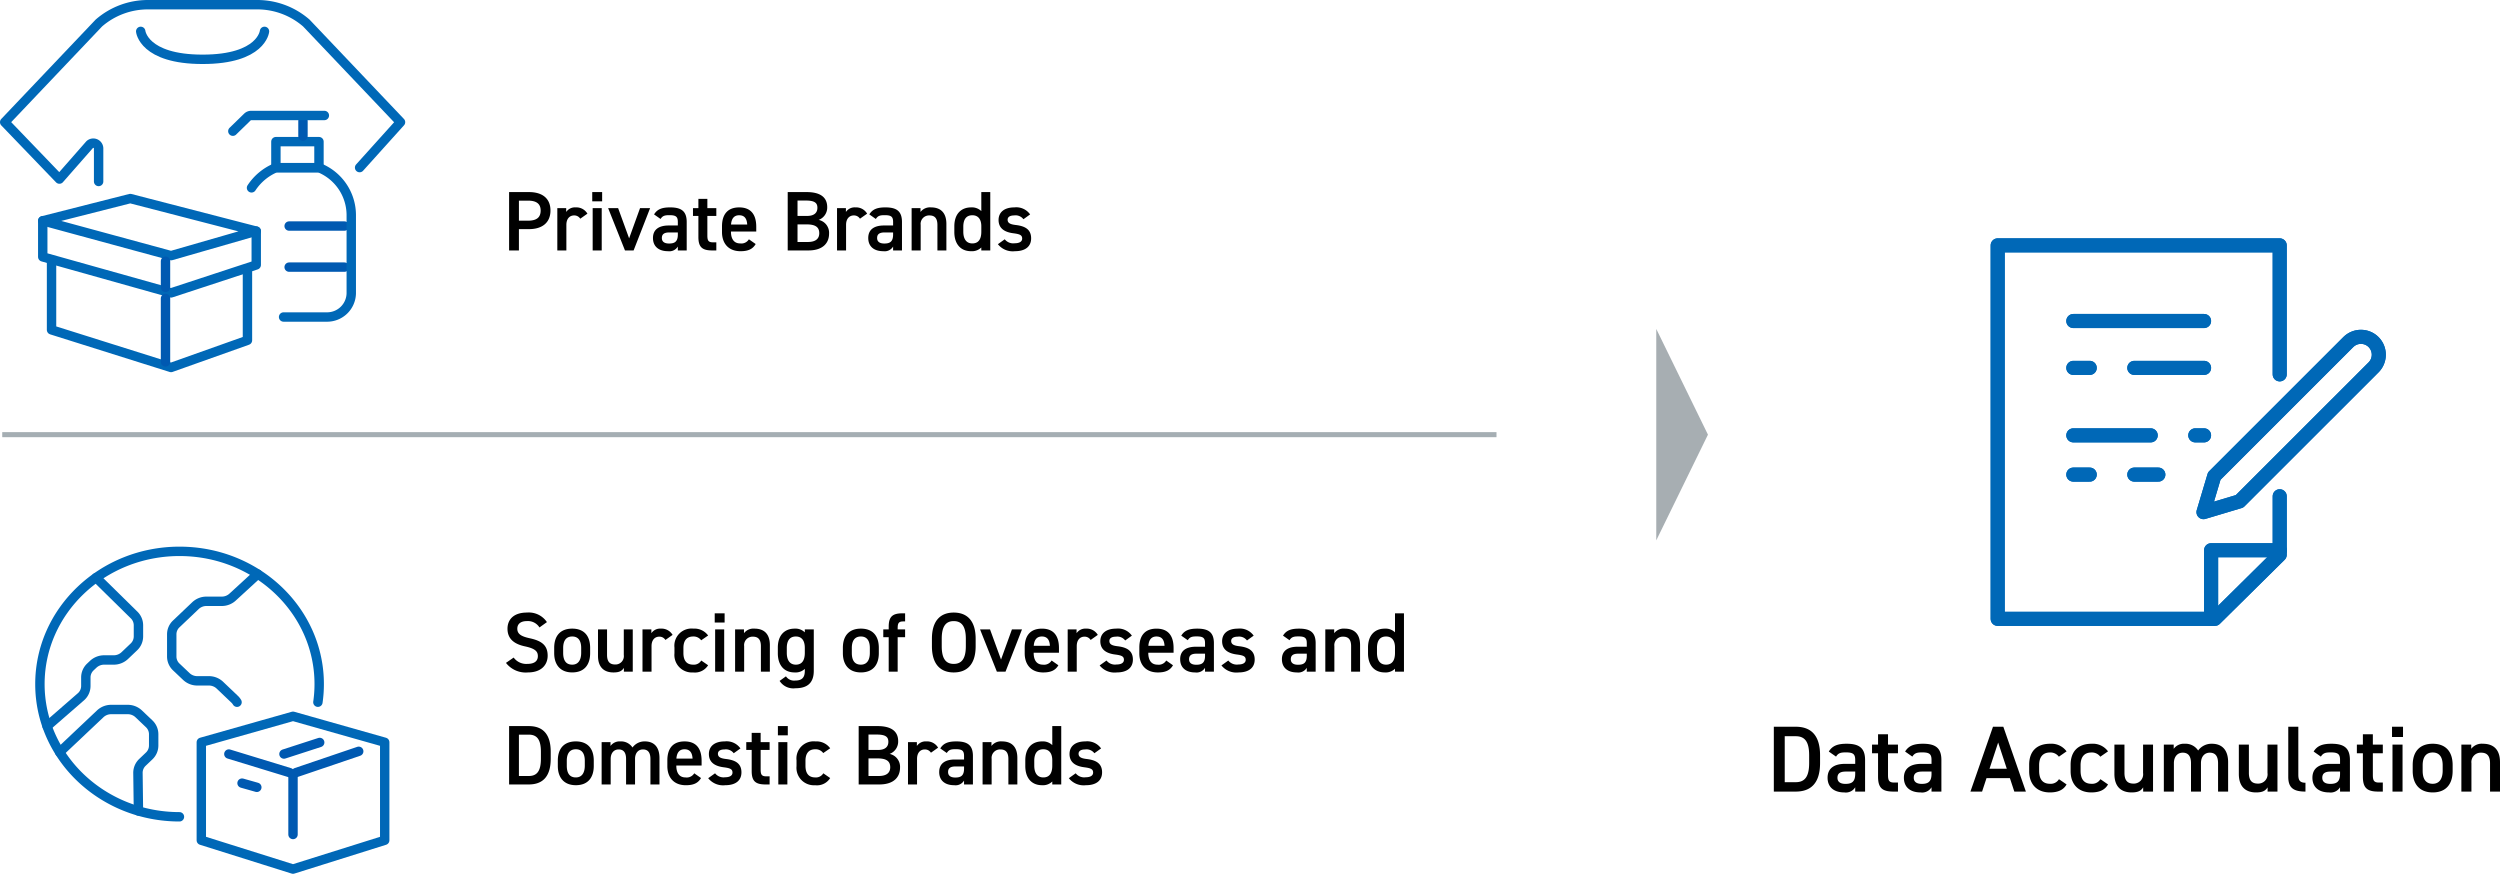<svg xmlns="http://www.w3.org/2000/svg" width="532.036" height="185.953" viewBox="0 0 532.036 185.953">
  <g id="E4_PC" transform="translate(-708.024 -2802.478)">
    <path id="パス_96544" data-name="パス 96544" d="M5.6-4.536c2.88,0,4.572-1.44,4.572-3.96,0-2.556-1.71-3.924-4.572-3.924H1.368V0H3.456V-4.536Zm-2.142-1.8V-10.6H5.382c1.908,0,2.7.756,2.7,2.106,0,1.422-.792,2.16-2.7,2.16ZM18.036-7.83a2.729,2.729,0,0,0-2.5-1.332,2.242,2.242,0,0,0-2.016.972V-9h-1.89V0h1.926V-5.436c0-1.3.684-2.016,1.656-2.016a1.492,1.492,0,0,1,1.3.7ZM19.152,0h1.926V-9H19.152Zm-.09-10.458h2.106V-12.42H19.062ZM29.232-9,26.91-2.574,24.57-9H22.446l3.582,9h1.836l3.51-9Zm2.754,6.354c0,1.8,1.224,2.808,3.2,2.808a2.092,2.092,0,0,0,2.088-.99V0h1.89V-6.048c0-2.394-1.242-3.114-3.546-3.114-1.782,0-2.754.432-3.4,1.494l1.386.972c.432-.7.918-.81,1.89-.81,1.35,0,1.782.306,1.782,1.44v.756H35.334C33.408-5.31,31.986-4.572,31.986-2.646ZM37.278-3.4c0,1.566-.7,1.926-1.872,1.926-.918,0-1.53-.342-1.53-1.17,0-.792.468-1.188,1.6-1.188h1.8ZM40.5-7.344h1.152v4.482C41.652-.738,42.426,0,44.586,0h.882V-1.728H44.73c-1.008,0-1.17-.45-1.17-1.494V-7.344h1.908V-9H43.56v-1.98H41.652V-9H40.5ZM52.4-2.376a1.865,1.865,0,0,1-1.854.882c-1.422,0-1.962-1.1-1.962-2.5v-.036h5.382v-.99c0-2.664-1.17-4.14-3.636-4.14-2.358,0-3.654,1.386-3.654,4.032v1.224c0,2.394,1.368,4.068,3.942,4.068,1.584,0,2.592-.432,3.222-1.53Zm-2.07-5.112c1.1,0,1.638.666,1.71,1.98H48.6C48.69-6.732,49.212-7.488,50.328-7.488ZM60.66-12.42V0h4.392c3.222,0,4.41-1.692,4.41-3.564A2.809,2.809,0,0,0,67.248-6.5a2.8,2.8,0,0,0,1.818-2.7c0-2.142-1.494-3.222-4.41-3.222Zm2.088,6.876h1.926c1.836,0,2.7.558,2.7,1.872,0,1.188-.774,1.872-2.448,1.872H62.748Zm0-5.076h1.764c1.98,0,2.466.576,2.466,1.548,0,1.026-.648,1.728-2.2,1.728H62.748ZM77.562-7.83a2.729,2.729,0,0,0-2.5-1.332,2.242,2.242,0,0,0-2.016.972V-9h-1.89V0H73.08V-5.436c0-1.3.684-2.016,1.656-2.016a1.492,1.492,0,0,1,1.3.7ZM77.8-2.646C77.8-.846,79.02.162,81,.162a2.092,2.092,0,0,0,2.088-.99V0h1.89V-6.048c0-2.394-1.242-3.114-3.546-3.114-1.782,0-2.754.432-3.4,1.494l1.386.972c.432-.7.918-.81,1.89-.81,1.35,0,1.782.306,1.782,1.44v.756H81.144C79.218-5.31,77.8-4.572,77.8-2.646ZM83.088-3.4c0,1.566-.7,1.926-1.872,1.926-.918,0-1.53-.342-1.53-1.17,0-.792.468-1.188,1.6-1.188h1.8ZM87.03,0h1.926V-5.436A1.8,1.8,0,0,1,90.81-7.452c.99,0,1.71.45,1.71,2.034V0h1.908V-5.634c0-2.592-1.422-3.528-3.276-3.528a2.534,2.534,0,0,0-2.232.972V-9H87.03Zm14.832-8.37a2.868,2.868,0,0,0-2.16-.792c-2.178,0-3.582,1.44-3.582,4.032v1.224C96.12-1.548,97.308.162,99.7.162a2.826,2.826,0,0,0,2.16-.792V0h1.908V-12.42h-1.908ZM99.954-1.494c-1.386,0-1.926-1.1-1.926-2.5V-5.04c0-1.566.63-2.448,1.926-2.448,1.242,0,1.908.864,1.908,2.34V-4C101.862-2.592,101.394-1.494,99.954-1.494Zm12.294-6.174A3.6,3.6,0,0,0,108.9-9.162c-2.2,0-3.366,1.08-3.366,2.682,0,1.89,1.44,2.61,3.15,2.826,1.4.18,1.872.4,1.872,1.134,0,.63-.576.99-1.566.99a2.3,2.3,0,0,1-2.142-.846L105.39-1.332A4.028,4.028,0,0,0,109.008.162c2.322,0,3.456-1.08,3.456-2.736,0-1.908-1.3-2.61-3.294-2.844-1.044-.126-1.71-.36-1.71-1.116,0-.648.594-.918,1.4-.918a2.08,2.08,0,0,1,1.962.81Z" transform="translate(815 2855.776)"/>
    <path id="パス_96543" data-name="パス 96543" d="M9.414,6.452A4.634,4.634,0,0,0,5.166,4.418c-2.916,0-4.14,1.566-4.14,3.438,0,2.106,1.35,3.258,3.744,3.762,2.16.468,2.718,1.08,2.718,2.07,0,.9-.54,1.656-2.25,1.656a3.325,3.325,0,0,1-2.9-1.35L.7,15.128a5.311,5.311,0,0,0,4.644,2.034c2.988,0,4.23-1.71,4.23-3.564,0-2.232-1.3-3.168-3.8-3.708C4.05,9.512,3.114,9.044,3.114,7.856c0-1.044.756-1.62,2.034-1.62A2.9,2.9,0,0,1,7.83,7.586Zm9.2,5.472c0-2.646-1.386-4.086-3.816-4.086s-3.834,1.44-3.834,4.086v1.134c0,2.484,1.314,4.1,3.834,4.1,2.646,0,3.816-1.71,3.816-4.1ZM14.8,15.506c-1.458,0-1.926-1.1-1.926-2.5V11.96c0-1.548.63-2.448,1.926-2.448,1.278,0,1.908.882,1.908,2.448V13C16.7,14.408,16.164,15.506,14.8,15.506ZM27.684,8H25.776v5.436A1.78,1.78,0,0,1,23.94,15.47c-1.008,0-1.728-.45-1.728-2.052V8H20.286v5.616c0,2.592,1.44,3.546,3.294,3.546,1.26,0,1.8-.324,2.214-.972V17h1.89Zm8.478,1.17a2.729,2.729,0,0,0-2.5-1.332,2.242,2.242,0,0,0-2.016.972V8h-1.89v9H31.68V11.564c0-1.3.684-2.016,1.656-2.016a1.492,1.492,0,0,1,1.3.7Zm6.1,5.454a1.818,1.818,0,0,1-1.71.882c-1.584,0-2.088-1.1-2.088-2.5V11.96c0-1.548.684-2.448,2.088-2.448a1.986,1.986,0,0,1,1.692.81L43.722,9.3A3.593,3.593,0,0,0,40.59,7.838a3.652,3.652,0,0,0-4.032,4.032v1.224a3.717,3.717,0,0,0,3.96,4.068,3.307,3.307,0,0,0,3.2-1.53ZM45.216,17h1.926V8H45.216Zm-.09-10.458h2.106V4.58H45.126ZM49.464,17H51.39V11.564a1.8,1.8,0,0,1,1.854-2.016c.99,0,1.71.45,1.71,2.034V17h1.908V11.366c0-2.592-1.422-3.528-3.276-3.528a2.534,2.534,0,0,0-2.232.972V8h-1.89ZM64.3,8.63a2.853,2.853,0,0,0-2.16-.792c-2.178,0-3.582,1.44-3.582,4.032v1.224c0,2.358,1.188,4.068,3.582,4.068a2.867,2.867,0,0,0,2.16-.756v.414c0,1.458-.63,2.07-2.07,2.07a2.071,2.071,0,0,1-1.944-.9l-1.35.972a3.451,3.451,0,0,0,3.348,1.566c2.34,0,3.924-.936,3.924-3.708V8H64.3Zm-1.908,6.876c-1.386,0-1.926-1.1-1.926-2.5V11.96c0-1.566.63-2.448,1.926-2.448,1.278,0,1.908.9,1.908,2.448V13C64.3,14.408,63.828,15.506,62.388,15.506Zm17.658-3.582c0-2.646-1.386-4.086-3.816-4.086S72.4,9.278,72.4,11.924v1.134c0,2.484,1.314,4.1,3.834,4.1,2.646,0,3.816-1.71,3.816-4.1ZM76.23,15.506c-1.458,0-1.926-1.1-1.926-2.5V11.96c0-1.548.63-2.448,1.926-2.448,1.278,0,1.908.882,1.908,2.448V13C78.138,14.408,77.6,15.506,76.23,15.506ZM81,8V9.656h1.152V17H84.06V9.656h1.584V8H84.06V7.8c0-1.044.162-1.494,1.17-1.494h.414V4.58h-.558c-2.16,0-2.934.738-2.934,2.862V8Zm19.656,3.582V10c0-3.906-1.872-5.58-4.662-5.58-2.772,0-4.644,1.674-4.644,5.58v1.584c0,3.906,1.872,5.58,4.644,5.58C98.784,17.162,100.656,15.488,100.656,11.582ZM93.438,10c0-2.682.9-3.762,2.556-3.762S98.568,7.316,98.568,10v1.584c0,2.682-.918,3.762-2.574,3.762s-2.556-1.08-2.556-3.762Zm14.94-2-2.322,6.426L103.716,8h-2.124l3.582,9h1.836l3.51-9Zm8.442,6.624a1.865,1.865,0,0,1-1.854.882c-1.422,0-1.962-1.1-1.962-2.5v-.036h5.382v-.99c0-2.664-1.17-4.14-3.636-4.14-2.358,0-3.654,1.386-3.654,4.032v1.224c0,2.394,1.368,4.068,3.942,4.068,1.584,0,2.592-.432,3.222-1.53Zm-2.07-5.112c1.1,0,1.638.666,1.71,1.98h-3.438C113.112,10.268,113.634,9.512,114.75,9.512Zm11.9-.342a2.729,2.729,0,0,0-2.5-1.332,2.242,2.242,0,0,0-2.016.972V8h-1.89v9h1.926V11.564c0-1.3.684-2.016,1.656-2.016a1.492,1.492,0,0,1,1.3.7Zm7.254.162a3.6,3.6,0,0,0-3.348-1.494c-2.2,0-3.366,1.08-3.366,2.682,0,1.89,1.44,2.61,3.15,2.826,1.4.18,1.872.4,1.872,1.134,0,.63-.576.99-1.566.99a2.3,2.3,0,0,1-2.142-.846l-1.458,1.044a4.028,4.028,0,0,0,3.618,1.494c2.322,0,3.456-1.08,3.456-2.736,0-1.908-1.3-2.61-3.294-2.844-1.044-.126-1.71-.36-1.71-1.116,0-.648.594-.918,1.4-.918a2.08,2.08,0,0,1,1.962.81Zm7.308,5.292a1.865,1.865,0,0,1-1.854.882c-1.422,0-1.962-1.1-1.962-2.5v-.036h5.382v-.99c0-2.664-1.17-4.14-3.636-4.14-2.358,0-3.654,1.386-3.654,4.032v1.224c0,2.394,1.368,4.068,3.942,4.068,1.584,0,2.592-.432,3.222-1.53Zm-2.07-5.112c1.1,0,1.638.666,1.71,1.98h-3.438C137.5,10.268,138.024,9.512,139.14,9.512Zm5.04,4.842c0,1.8,1.224,2.808,3.2,2.808a2.092,2.092,0,0,0,2.088-.99V17h1.89V10.952c0-2.394-1.242-3.114-3.546-3.114-1.782,0-2.754.432-3.4,1.494l1.386.972c.432-.7.918-.81,1.89-.81,1.35,0,1.782.306,1.782,1.44v.756h-1.944C145.6,11.69,144.18,12.428,144.18,14.354Zm5.292-.756c0,1.566-.7,1.926-1.872,1.926-.918,0-1.53-.342-1.53-1.17,0-.792.468-1.188,1.6-1.188h1.8Zm10.35-4.266a3.6,3.6,0,0,0-3.348-1.494c-2.2,0-3.366,1.08-3.366,2.682,0,1.89,1.44,2.61,3.15,2.826,1.4.18,1.872.4,1.872,1.134,0,.63-.576.99-1.566.99a2.3,2.3,0,0,1-2.142-.846l-1.458,1.044a4.028,4.028,0,0,0,3.618,1.494c2.322,0,3.456-1.08,3.456-2.736,0-1.908-1.3-2.61-3.294-2.844-1.044-.126-1.71-.36-1.71-1.116,0-.648.594-.918,1.4-.918a2.08,2.08,0,0,1,1.962.81Zm6.012,5.022c0,1.8,1.224,2.808,3.2,2.808a2.092,2.092,0,0,0,2.088-.99V17h1.89V10.952c0-2.394-1.242-3.114-3.546-3.114-1.782,0-2.754.432-3.4,1.494l1.386.972c.432-.7.918-.81,1.89-.81,1.35,0,1.782.306,1.782,1.44v.756h-1.944C167.256,11.69,165.834,12.428,165.834,14.354Zm5.292-.756c0,1.566-.7,1.926-1.872,1.926-.918,0-1.53-.342-1.53-1.17,0-.792.468-1.188,1.6-1.188h1.8Zm3.942,3.4h1.926V11.564a1.8,1.8,0,0,1,1.854-2.016c.99,0,1.71.45,1.71,2.034V17h1.908V11.366c0-2.592-1.422-3.528-3.276-3.528a2.534,2.534,0,0,0-2.232.972V8h-1.89ZM189.9,8.63a2.868,2.868,0,0,0-2.16-.792c-2.178,0-3.582,1.44-3.582,4.032v1.224c0,2.358,1.188,4.068,3.582,4.068a2.826,2.826,0,0,0,2.16-.792V17h1.908V4.58H189.9Zm-1.908,6.876c-1.386,0-1.926-1.1-1.926-2.5V11.96c0-1.566.63-2.448,1.926-2.448,1.242,0,1.908.864,1.908,2.34V13C189.9,14.408,189.432,15.506,187.992,15.506ZM5.562,41c2.79,0,4.662-1.494,4.662-5.472V34.052c0-3.978-1.872-5.472-4.662-5.472H1.368V41Zm0-1.8H3.456V30.4H5.562c1.782,0,2.574,1.1,2.574,3.654v1.476C8.136,38.084,7.344,39.2,5.562,39.2Zm13.824-3.276c0-2.646-1.386-4.086-3.816-4.086s-3.834,1.44-3.834,4.086v1.134c0,2.484,1.314,4.1,3.834,4.1,2.646,0,3.816-1.71,3.816-4.1ZM15.57,39.506c-1.458,0-1.926-1.1-1.926-2.5V35.96c0-1.548.63-2.448,1.926-2.448,1.278,0,1.908.882,1.908,2.448V37C17.478,38.408,16.938,39.506,15.57,39.506ZM21.06,41h1.926V35.564c0-1.26.7-2.016,1.692-2.016.918,0,1.584.5,1.584,2.034V41H28.17V35.474c.036-1.206.72-1.926,1.674-1.926.99,0,1.6.558,1.6,2.034V41h1.926V35.366c0-2.34-1.17-3.528-3.114-3.528a3.167,3.167,0,0,0-2.628,1.3,2.9,2.9,0,0,0-2.574-1.3,2.4,2.4,0,0,0-2.106.972V32H21.06Zm19.71-2.376a1.865,1.865,0,0,1-1.854.882c-1.422,0-1.962-1.1-1.962-2.5v-.036h5.382v-.99c0-2.664-1.17-4.14-3.636-4.14-2.358,0-3.654,1.386-3.654,4.032v1.224c0,2.394,1.368,4.068,3.942,4.068,1.584,0,2.592-.432,3.222-1.53ZM38.7,33.512c1.1,0,1.638.666,1.71,1.98H36.972C37.062,34.268,37.584,33.512,38.7,33.512Zm11.9-.18a3.6,3.6,0,0,0-3.348-1.494c-2.2,0-3.366,1.08-3.366,2.682,0,1.89,1.44,2.61,3.15,2.826,1.4.18,1.872.4,1.872,1.134,0,.63-.576.99-1.566.99a2.3,2.3,0,0,1-2.142-.846L43.74,39.668a4.028,4.028,0,0,0,3.618,1.494c2.322,0,3.456-1.08,3.456-2.736,0-1.908-1.3-2.61-3.294-2.844-1.044-.126-1.71-.36-1.71-1.116,0-.648.594-.918,1.4-.918a2.08,2.08,0,0,1,1.962.81Zm1.242.324h1.152v4.482c0,2.124.774,2.862,2.934,2.862h.882V39.272H56.07c-1.008,0-1.17-.45-1.17-1.494V33.656h1.908V32H54.9V30.02H52.992V32H51.84ZM58.662,41h1.926V32H58.662Zm-.09-10.458h2.106V28.58H58.572Zm9.666,8.082a1.818,1.818,0,0,1-1.71.882c-1.584,0-2.088-1.1-2.088-2.5V35.96c0-1.548.684-2.448,2.088-2.448a1.986,1.986,0,0,1,1.692.81L69.7,33.3a3.593,3.593,0,0,0-3.132-1.458,3.652,3.652,0,0,0-4.032,4.032v1.224a3.717,3.717,0,0,0,3.96,4.068,3.307,3.307,0,0,0,3.2-1.53ZM75.762,28.58V41h4.392c3.222,0,4.41-1.692,4.41-3.564A2.809,2.809,0,0,0,82.35,34.5a2.8,2.8,0,0,0,1.818-2.7c0-2.142-1.494-3.222-4.41-3.222Zm2.088,6.876h1.926c1.836,0,2.7.558,2.7,1.872,0,1.188-.774,1.872-2.448,1.872H77.85Zm0-5.076h1.764c1.98,0,2.466.576,2.466,1.548,0,1.026-.648,1.728-2.2,1.728H77.85Zm14.814,2.79a2.729,2.729,0,0,0-2.5-1.332,2.242,2.242,0,0,0-2.016.972V32h-1.89v9h1.926V35.564c0-1.3.684-2.016,1.656-2.016a1.492,1.492,0,0,1,1.3.7Zm.234,5.184c0,1.8,1.224,2.808,3.2,2.808a2.092,2.092,0,0,0,2.088-.99V41h1.89V34.952c0-2.394-1.242-3.114-3.546-3.114-1.782,0-2.754.432-3.4,1.494l1.386.972c.432-.7.918-.81,1.89-.81,1.35,0,1.782.306,1.782,1.44v.756H96.246C94.32,35.69,92.9,36.428,92.9,38.354ZM98.19,37.6c0,1.566-.7,1.926-1.872,1.926-.918,0-1.53-.342-1.53-1.17,0-.792.468-1.188,1.6-1.188h1.8Zm3.942,3.4h1.926V35.564a1.8,1.8,0,0,1,1.854-2.016c.99,0,1.71.45,1.71,2.034V41h1.908V35.366c0-2.592-1.422-3.528-3.276-3.528a2.534,2.534,0,0,0-2.232.972V32h-1.89Zm14.832-8.37a2.868,2.868,0,0,0-2.16-.792c-2.178,0-3.582,1.44-3.582,4.032v1.224c0,2.358,1.188,4.068,3.582,4.068a2.826,2.826,0,0,0,2.16-.792V41h1.908V28.58h-1.908Zm-1.908,6.876c-1.386,0-1.926-1.1-1.926-2.5V35.96c0-1.566.63-2.448,1.926-2.448,1.242,0,1.908.864,1.908,2.34V37C116.964,38.408,116.5,39.506,115.056,39.506Zm12.294-6.174A3.6,3.6,0,0,0,124,31.838c-2.2,0-3.366,1.08-3.366,2.682,0,1.89,1.44,2.61,3.15,2.826,1.4.18,1.872.4,1.872,1.134,0,.63-.576.99-1.566.99a2.3,2.3,0,0,1-2.142-.846l-1.458,1.044a4.028,4.028,0,0,0,3.618,1.494c2.322,0,3.456-1.08,3.456-2.736,0-1.908-1.3-2.61-3.294-2.844-1.044-.126-1.71-.36-1.71-1.116,0-.648.594-.918,1.4-.918a2.08,2.08,0,0,1,1.962.81Z" transform="translate(815 2928.421)"/>
    <line id="線_1125" data-name="線 1125" x1="318" transform="translate(708.5 2894.978)" fill="none" stroke="#a5aeb3" stroke-miterlimit="10" stroke-width="1.078"/>
    <g id="グループ_9653" data-name="グループ 9653" transform="translate(2.024 278.736)">
      <path id="パス_96453" data-name="パス 96453" d="M76.531,41.665,85.233,32,65.189,10.9A15.915,15.915,0,0,0,54.729,7H31.5a15.912,15.912,0,0,0-10.46,3.9L1,32,12.644,44.108l6.45-7.349a1.134,1.134,0,0,1,1.894.779v7.083" transform="translate(706 2517.742)" fill="none" stroke="#0068b7" stroke-linecap="round" stroke-linejoin="round" stroke-width="2"/>
      <path id="パス_96454" data-name="パス 96454" d="M49.572,11.358s-.588,5.947-13.171,5.947-13.172-5.947-13.172-5.947" transform="translate(712.716 2519.059)" fill="none" stroke="#0068b7" stroke-linecap="round" stroke-linejoin="round" stroke-width="2"/>
      <line id="線_1087" data-name="線 1087" x1="11.762" transform="translate(767.533 2571.848)" fill="none" stroke="#0059b1" stroke-linecap="round" stroke-linejoin="round" stroke-width="2"/>
      <line id="線_1088" data-name="線 1088" x1="11.762" transform="translate(767.533 2580.591)" fill="none" stroke="#0059b1" stroke-linecap="round" stroke-linejoin="round" stroke-width="2"/>
      <rect id="長方形_3149" data-name="長方形 3149" width="9.166" height="5.538" transform="translate(764.716 2553.885)" fill="none" stroke="#0068b7" stroke-linecap="round" stroke-linejoin="round" stroke-width="2"/>
      <path id="パス_96455" data-name="パス 96455" d="M41.34,37.927a11.508,11.508,0,0,1,5.189-4.291h9.166a10.882,10.882,0,0,1,6.873,10.023V60.352a5.14,5.14,0,0,1-5.212,5.066H48.167" transform="translate(718.187 2525.789)" fill="none" stroke="#0068b7" stroke-linecap="round" stroke-linejoin="round" stroke-width="2"/>
      <line id="線_1089" data-name="線 1089" y2="3.208" transform="translate(770.477 2549.498)" fill="none" stroke="#0059b1" stroke-linecap="round" stroke-linejoin="round" stroke-width="2"/>
      <path id="パス_96456" data-name="パス 96456" d="M57.762,25.106H42.2a1.159,1.159,0,0,0-.81.327l-3.1,3.015" transform="translate(717.264 2523.212)" fill="none" stroke="#0068b7" stroke-linecap="round" stroke-linejoin="round" stroke-width="2"/>
      <path id="パス_96457" data-name="パス 96457" d="M7.218,43.413l18.626-4.73,26.812,6.933L34.522,50.836Z" transform="translate(707.879 2527.313)" fill="none" stroke="#0068b7" stroke-linecap="round" stroke-linejoin="round" stroke-width="2"/>
      <path id="パス_96458" data-name="パス 96458" d="M7.218,42.313V50l27.3,7.667,18.135-5.954v-7.2" transform="translate(707.879 2528.41)" fill="none" stroke="#0068b7" stroke-linecap="round" stroke-linejoin="round" stroke-width="2"/>
      <path id="パス_96459" data-name="パス 96459" d="M50.349,50.6V65.827L34.087,71.611,8.656,63.606V48.686" transform="translate(708.313 2530.336)" fill="none" stroke="#0068b7" stroke-linecap="round" stroke-linejoin="round" stroke-width="2"/>
      <line id="線_1090" data-name="線 1090" y1="5.572" transform="translate(741.221 2579.327)" fill="none" stroke="#0059b1" stroke-linecap="round" stroke-linejoin="round" stroke-width="2"/>
      <line id="線_1091" data-name="線 1091" y1="13.508" transform="translate(741.221 2587.259)" fill="none" stroke="#0059b1" stroke-linecap="round" stroke-linejoin="round" stroke-width="2"/>
    </g>
    <line id="線_1092" data-name="線 1092" y1="4.52" x2="13.318" transform="translate(771.047 2962.366)" fill="none" stroke="#0059b1" stroke-linecap="round" stroke-linejoin="round" stroke-width="2"/>
    <line id="線_1093" data-name="線 1093" x2="12.947" y2="3.959" transform="translate(756.727 2962.947)" fill="none" stroke="#0059b1" stroke-linecap="round" stroke-linejoin="round" stroke-width="2"/>
    <path id="パス_96470" data-name="パス 96470" d="M232.244,68.265,251.758,74.4l19.515-6.132V47.411l-19.515-5.529-19.514,5.529Z" transform="translate(518.623 2913.033)" fill="none" stroke="#0068b7" stroke-linecap="round" stroke-linejoin="round" stroke-width="2"/>
    <line id="線_1094" data-name="線 1094" y2="12.771" transform="translate(770.382 2967.3)" fill="none" stroke="#0059b1" stroke-linecap="round" stroke-linejoin="round" stroke-width="2"/>
    <line id="線_1095" data-name="線 1095" x1="7.604" y2="2.464" transform="translate(768.457 2960.483)" fill="none" stroke="#0059b1" stroke-linecap="round" stroke-linejoin="round" stroke-width="2"/>
    <line id="線_1096" data-name="線 1096" x2="3.148" y2="0.89" transform="translate(759.533 2969.14)" fill="none" stroke="#0059b1" stroke-linecap="round" stroke-linejoin="round" stroke-width="2"/>
    <path id="パス_96471" data-name="パス 96471" d="M262.158,44.1a26.49,26.49,0,0,0,.277-3.86c0-15.6-13.3-28.244-29.717-28.244S203,24.641,203,40.244s13.294,28.232,29.691,28.244" transform="translate(513.519 2907.817)" fill="none" stroke="#0068b7" stroke-linecap="round" stroke-linejoin="round" stroke-width="2"/>
    <path id="パス_96472" data-name="パス 96472" d="M240.779,43.386a3.019,3.019,0,0,0-.514-.641l-3.143-2.993a3.388,3.388,0,0,0-2.339-.917h-2.464a3.376,3.376,0,0,1-2.33-.923l-2.14-2.028a3.057,3.057,0,0,1-.964-2.222V28.931a3.035,3.035,0,0,1,.964-2.215l4.094-3.891a3.372,3.372,0,0,1,2.331-.916h3.256a3.392,3.392,0,0,0,2.337-.923l5.31-4.873" transform="translate(517.688 2908.535)" fill="none" stroke="#0068b7" stroke-linecap="round" stroke-linejoin="round" stroke-width="2"/>
    <path id="パス_96473" data-name="パス 96473" d="M214.731,16.761l8.042,7.907a3.062,3.062,0,0,1,.967,2.22v2.394a3.062,3.062,0,0,1-.967,2.219l-1.958,1.862a3.4,3.4,0,0,1-2.335.919h-2.033a3.4,3.4,0,0,0-2.336.919l-.6.567a3.065,3.065,0,0,0-.967,2.219v1.84a3.058,3.058,0,0,1-.968,2.219l-7.274,6.328" transform="translate(513.747 2908.648)" fill="none" stroke="#0068b7" stroke-linecap="round" stroke-linejoin="round" stroke-width="2"/>
    <path id="パス_96474" data-name="パス 96474" d="M206.578,49.727l8.634-8.156a3.392,3.392,0,0,1,2.335-.919h3.513a3.392,3.392,0,0,1,2.335.919l2.223,2.113a3.06,3.06,0,0,1,.967,2.219v2.424a3.061,3.061,0,0,1-.967,2.219l-1.413,1.344a3.06,3.06,0,0,0-.967,2.219l.106,8.134" transform="translate(514.143 2912.819)" fill="none" stroke="#0068b7" stroke-linecap="round" stroke-linejoin="round" stroke-width="2"/>
    <path id="パス_96487" data-name="パス 96487" d="M208,91H163l22.5,11Z" transform="translate(969.5 3080.478) rotate(-90)" fill="#a7aeb2"/>
    <g id="グループ_9655" data-name="グループ 9655" transform="translate(111 275.696)">
      <path id="パス_96545" data-name="パス 96545" d="M6.18,0c3.1,0,5.18-1.66,5.18-6.08V-7.72c0-4.42-2.08-6.08-5.18-6.08H1.52V0Zm0-2H3.84v-9.78H6.18c1.98,0,2.86,1.22,2.86,4.06v1.64C9.04-3.24,8.16-2,6.18-2Zm6.78-.94c0,2,1.36,3.12,3.56,3.12a2.325,2.325,0,0,0,2.32-1.1V0h2.1V-6.72c0-2.66-1.38-3.46-3.94-3.46-1.98,0-3.06.48-3.78,1.66l1.54,1.08c.48-.78,1.02-.9,2.1-.9,1.5,0,1.98.34,1.98,1.6v.84H16.68C14.54-5.9,12.96-5.08,12.96-2.94Zm5.88-.84c0,1.74-.78,2.14-2.08,2.14-1.02,0-1.7-.38-1.7-1.3,0-.88.52-1.32,1.78-1.32h2Zm3.58-4.38H23.7v4.98C23.7-.82,24.56,0,26.96,0h.98V-1.92h-.82c-1.12,0-1.3-.5-1.3-1.66V-8.16h2.12V-10H25.82v-2.2H23.7V-10H22.42ZM29.2-2.94c0,2,1.36,3.12,3.56,3.12a2.325,2.325,0,0,0,2.32-1.1V0h2.1V-6.72c0-2.66-1.38-3.46-3.94-3.46-1.98,0-3.06.48-3.78,1.66L31-7.44c.48-.78,1.02-.9,2.1-.9,1.5,0,1.98.34,1.98,1.6v.84H32.92C30.78-5.9,29.2-5.08,29.2-2.94Zm5.88-.84c0,1.74-.78,2.14-2.08,2.14-1.02,0-1.7-.38-1.7-1.3,0-.88.52-1.32,1.78-1.32h2ZM45.84,0l.94-2.86h4.98L52.7,0h2.46l-4.8-13.8h-2.2L43.36,0Zm3.42-10.44L51.1-4.86H47.42ZM62.2-2.64a2.02,2.02,0,0,1-1.9.98c-1.76,0-2.32-1.22-2.32-2.78V-5.6c0-1.72.76-2.72,2.32-2.72a2.206,2.206,0,0,1,1.88.9l1.64-1.14a3.992,3.992,0,0,0-3.48-1.62c-2.86,0-4.48,1.6-4.48,4.48v1.36c0,2.72,1.6,4.52,4.4,4.52,1.72,0,2.9-.52,3.56-1.7Zm8.82,0a2.02,2.02,0,0,1-1.9.98c-1.76,0-2.32-1.22-2.32-2.78V-5.6c0-1.72.76-2.72,2.32-2.72a2.206,2.206,0,0,1,1.88.9l1.64-1.14a3.992,3.992,0,0,0-3.48-1.62c-2.86,0-4.48,1.6-4.48,4.48v1.36c0,2.72,1.6,4.52,4.4,4.52,1.72,0,2.9-.52,3.56-1.7ZM82.22-10H80.1v6.04A1.978,1.978,0,0,1,78.06-1.7c-1.12,0-1.92-.5-1.92-2.28V-10H74v6.24C74-.88,75.6.18,77.66.18c1.4,0,2-.36,2.46-1.08V0h2.1Zm2.3,10h2.14V-6.04c0-1.4.78-2.24,1.88-2.24,1.02,0,1.76.56,1.76,2.26V0h2.12V-6.14c.04-1.34.8-2.14,1.86-2.14,1.1,0,1.78.62,1.78,2.26V0H98.2V-6.26c0-2.6-1.3-3.92-3.46-3.92a3.519,3.519,0,0,0-2.92,1.44,3.217,3.217,0,0,0-2.86-1.44A2.664,2.664,0,0,0,86.62-9.1V-10h-2.1ZM108.7-10h-2.12v6.04a1.978,1.978,0,0,1-2.04,2.26c-1.12,0-1.92-.5-1.92-2.28V-10h-2.14v6.24c0,2.88,1.6,3.94,3.66,3.94,1.4,0,2-.36,2.46-1.08V0h2.1ZM111-3.14C111-.84,112.06,0,114.66,0V-1.88c-1.32,0-1.52-.68-1.52-1.76V-13.8H111Zm5.14.2c0,2,1.36,3.12,3.56,3.12a2.325,2.325,0,0,0,2.32-1.1V0h2.1V-6.72c0-2.66-1.38-3.46-3.94-3.46-1.98,0-3.06.48-3.78,1.66l1.54,1.08c.48-.78,1.02-.9,2.1-.9,1.5,0,1.98.34,1.98,1.6v.84h-2.16C117.72-5.9,116.14-5.08,116.14-2.94Zm5.88-.84c0,1.74-.78,2.14-2.08,2.14-1.02,0-1.7-.38-1.7-1.3,0-.88.52-1.32,1.78-1.32h2Zm3.58-4.38h1.28v4.98c0,2.36.86,3.18,3.26,3.18h.98V-1.92h-.82c-1.12,0-1.3-.5-1.3-1.66V-8.16h2.12V-10H129v-2.2h-2.12V-10H125.6ZM133.18,0h2.14V-10h-2.14Zm-.1-11.62h2.34V-13.8h-2.34Zm12.9,5.98c0-2.94-1.54-4.54-4.24-4.54s-4.26,1.6-4.26,4.54v1.26c0,2.76,1.46,4.56,4.26,4.56,2.94,0,4.24-1.9,4.24-4.56Zm-4.24,3.98c-1.62,0-2.14-1.22-2.14-2.78V-5.6c0-1.72.7-2.72,2.14-2.72,1.42,0,2.12.98,2.12,2.72v1.16C143.86-2.88,143.26-1.66,141.74-1.66ZM147.84,0h2.14V-6.04a2,2,0,0,1,2.06-2.24c1.1,0,1.9.5,1.9,2.26V0h2.12V-6.26c0-2.88-1.58-3.92-3.64-3.92a2.816,2.816,0,0,0-2.48,1.08V-10h-2.1Z" transform="translate(973 2695.242)"/>
      <g id="グループ_9654" data-name="グループ 9654" transform="translate(-8 -0.758)">
        <path id="パス_96504" data-name="パス 96504" d="M133.018,175.393v12.45l-13.8,13.641H73V122h60.018v27.451" transform="translate(957.161 2457.758)" fill="none" stroke="#0068b7" stroke-linecap="round" stroke-linejoin="round" stroke-width="3"/>
        <line id="線_1119" data-name="線 1119" x1="27.821" transform="translate(1046.258 2595.856)" fill="none" stroke="#0068b7" stroke-linecap="round" stroke-linejoin="round" stroke-width="3"/>
        <line id="線_1120" data-name="線 1120" x2="3.489" transform="translate(1046.258 2605.832)" fill="none" stroke="#0068b7" stroke-linecap="round" stroke-linejoin="round" stroke-width="3"/>
        <line id="線_1121" data-name="線 1121" x2="14.844" transform="translate(1059.237 2605.832)" fill="none" stroke="#0068b7" stroke-linecap="round" stroke-linejoin="round" stroke-width="3"/>
        <line id="線_1111" data-name="線 1111" x1="1.866" transform="translate(1072.212 2620.188)" fill="none" stroke="#0068b7" stroke-linecap="round" stroke-linejoin="round" stroke-width="3"/>
        <line id="線_1112" data-name="線 1112" x1="16.465" transform="translate(1046.259 2620.188)" fill="none" stroke="#0068b7" stroke-linecap="round" stroke-linejoin="round" stroke-width="3"/>
        <line id="線_1113" data-name="線 1113" x2="3.489" transform="translate(1046.258 2628.543)" fill="none" stroke="#0068b7" stroke-linecap="round" stroke-linejoin="round" stroke-width="3"/>
        <line id="線_1114" data-name="線 1114" x2="5.111" transform="translate(1059.237 2628.543)" fill="none" stroke="#0068b7" stroke-linecap="round" stroke-linejoin="round" stroke-width="3"/>
        <path id="パス_96505" data-name="パス 96505" d="M118.418,201.482v-14.6h14.6" transform="translate(957.161 2457.758)" fill="none" stroke="#0068b7" stroke-linecap="round" stroke-linejoin="round" stroke-width="3"/>
        <path id="パス_96509" data-name="パス 96509" d="M152.993,142.579a3.8,3.8,0,0,0-5.372,0l-.005,0L119.089,171.1l-2.29,7.67,7.667-2.294,28.527-28.516A3.815,3.815,0,0,0,152.993,142.579Z" transform="translate(957.161 2457.758)" fill="none" stroke="#0068b7" stroke-linecap="round" stroke-linejoin="round" stroke-width="3"/>
        <path id="パス_96506" data-name="パス 96506" d="M133.018,175.393v12.45l-13.8,13.641H73V122h60.018v27.451" transform="translate(957.161 2457.758)" fill="none" stroke="#0068b7" stroke-linecap="round" stroke-linejoin="round" stroke-width="3"/>
        <line id="線_1122" data-name="線 1122" x1="27.821" transform="translate(1046.258 2595.856)" fill="none" stroke="#0068b7" stroke-linecap="round" stroke-linejoin="round" stroke-width="3"/>
        <line id="線_1123" data-name="線 1123" x2="3.489" transform="translate(1046.258 2605.832)" fill="none" stroke="#0068b7" stroke-linecap="round" stroke-linejoin="round" stroke-width="3"/>
        <line id="線_1124" data-name="線 1124" x2="14.844" transform="translate(1059.237 2605.832)" fill="none" stroke="#0068b7" stroke-linecap="round" stroke-linejoin="round" stroke-width="3"/>
        <line id="線_1115" data-name="線 1115" x1="1.866" transform="translate(1072.212 2620.188)" fill="none" stroke="#0068b7" stroke-linecap="round" stroke-linejoin="round" stroke-width="3"/>
        <line id="線_1116" data-name="線 1116" x1="16.465" transform="translate(1046.259 2620.188)" fill="none" stroke="#0068b7" stroke-linecap="round" stroke-linejoin="round" stroke-width="3"/>
        <line id="線_1117" data-name="線 1117" x2="3.489" transform="translate(1046.258 2628.543)" fill="none" stroke="#0068b7" stroke-linecap="round" stroke-linejoin="round" stroke-width="3"/>
        <line id="線_1118" data-name="線 1118" x2="5.111" transform="translate(1059.237 2628.543)" fill="none" stroke="#0068b7" stroke-linecap="round" stroke-linejoin="round" stroke-width="3"/>
        <path id="パス_96507" data-name="パス 96507" d="M118.418,201.482v-14.6h14.6" transform="translate(957.161 2457.758)" fill="none" stroke="#0068b7" stroke-linecap="round" stroke-linejoin="round" stroke-width="3"/>
        <path id="パス_96510" data-name="パス 96510" d="M152.993,142.579a3.8,3.8,0,0,0-5.372,0l-.005,0L119.089,171.1l-2.29,7.67,7.667-2.294,28.527-28.516A3.815,3.815,0,0,0,152.993,142.579Z" transform="translate(957.161 2457.758)" fill="none" stroke="#0068b7" stroke-linecap="round" stroke-linejoin="round" stroke-width="3"/>
      </g>
    </g>
  </g>
</svg>
